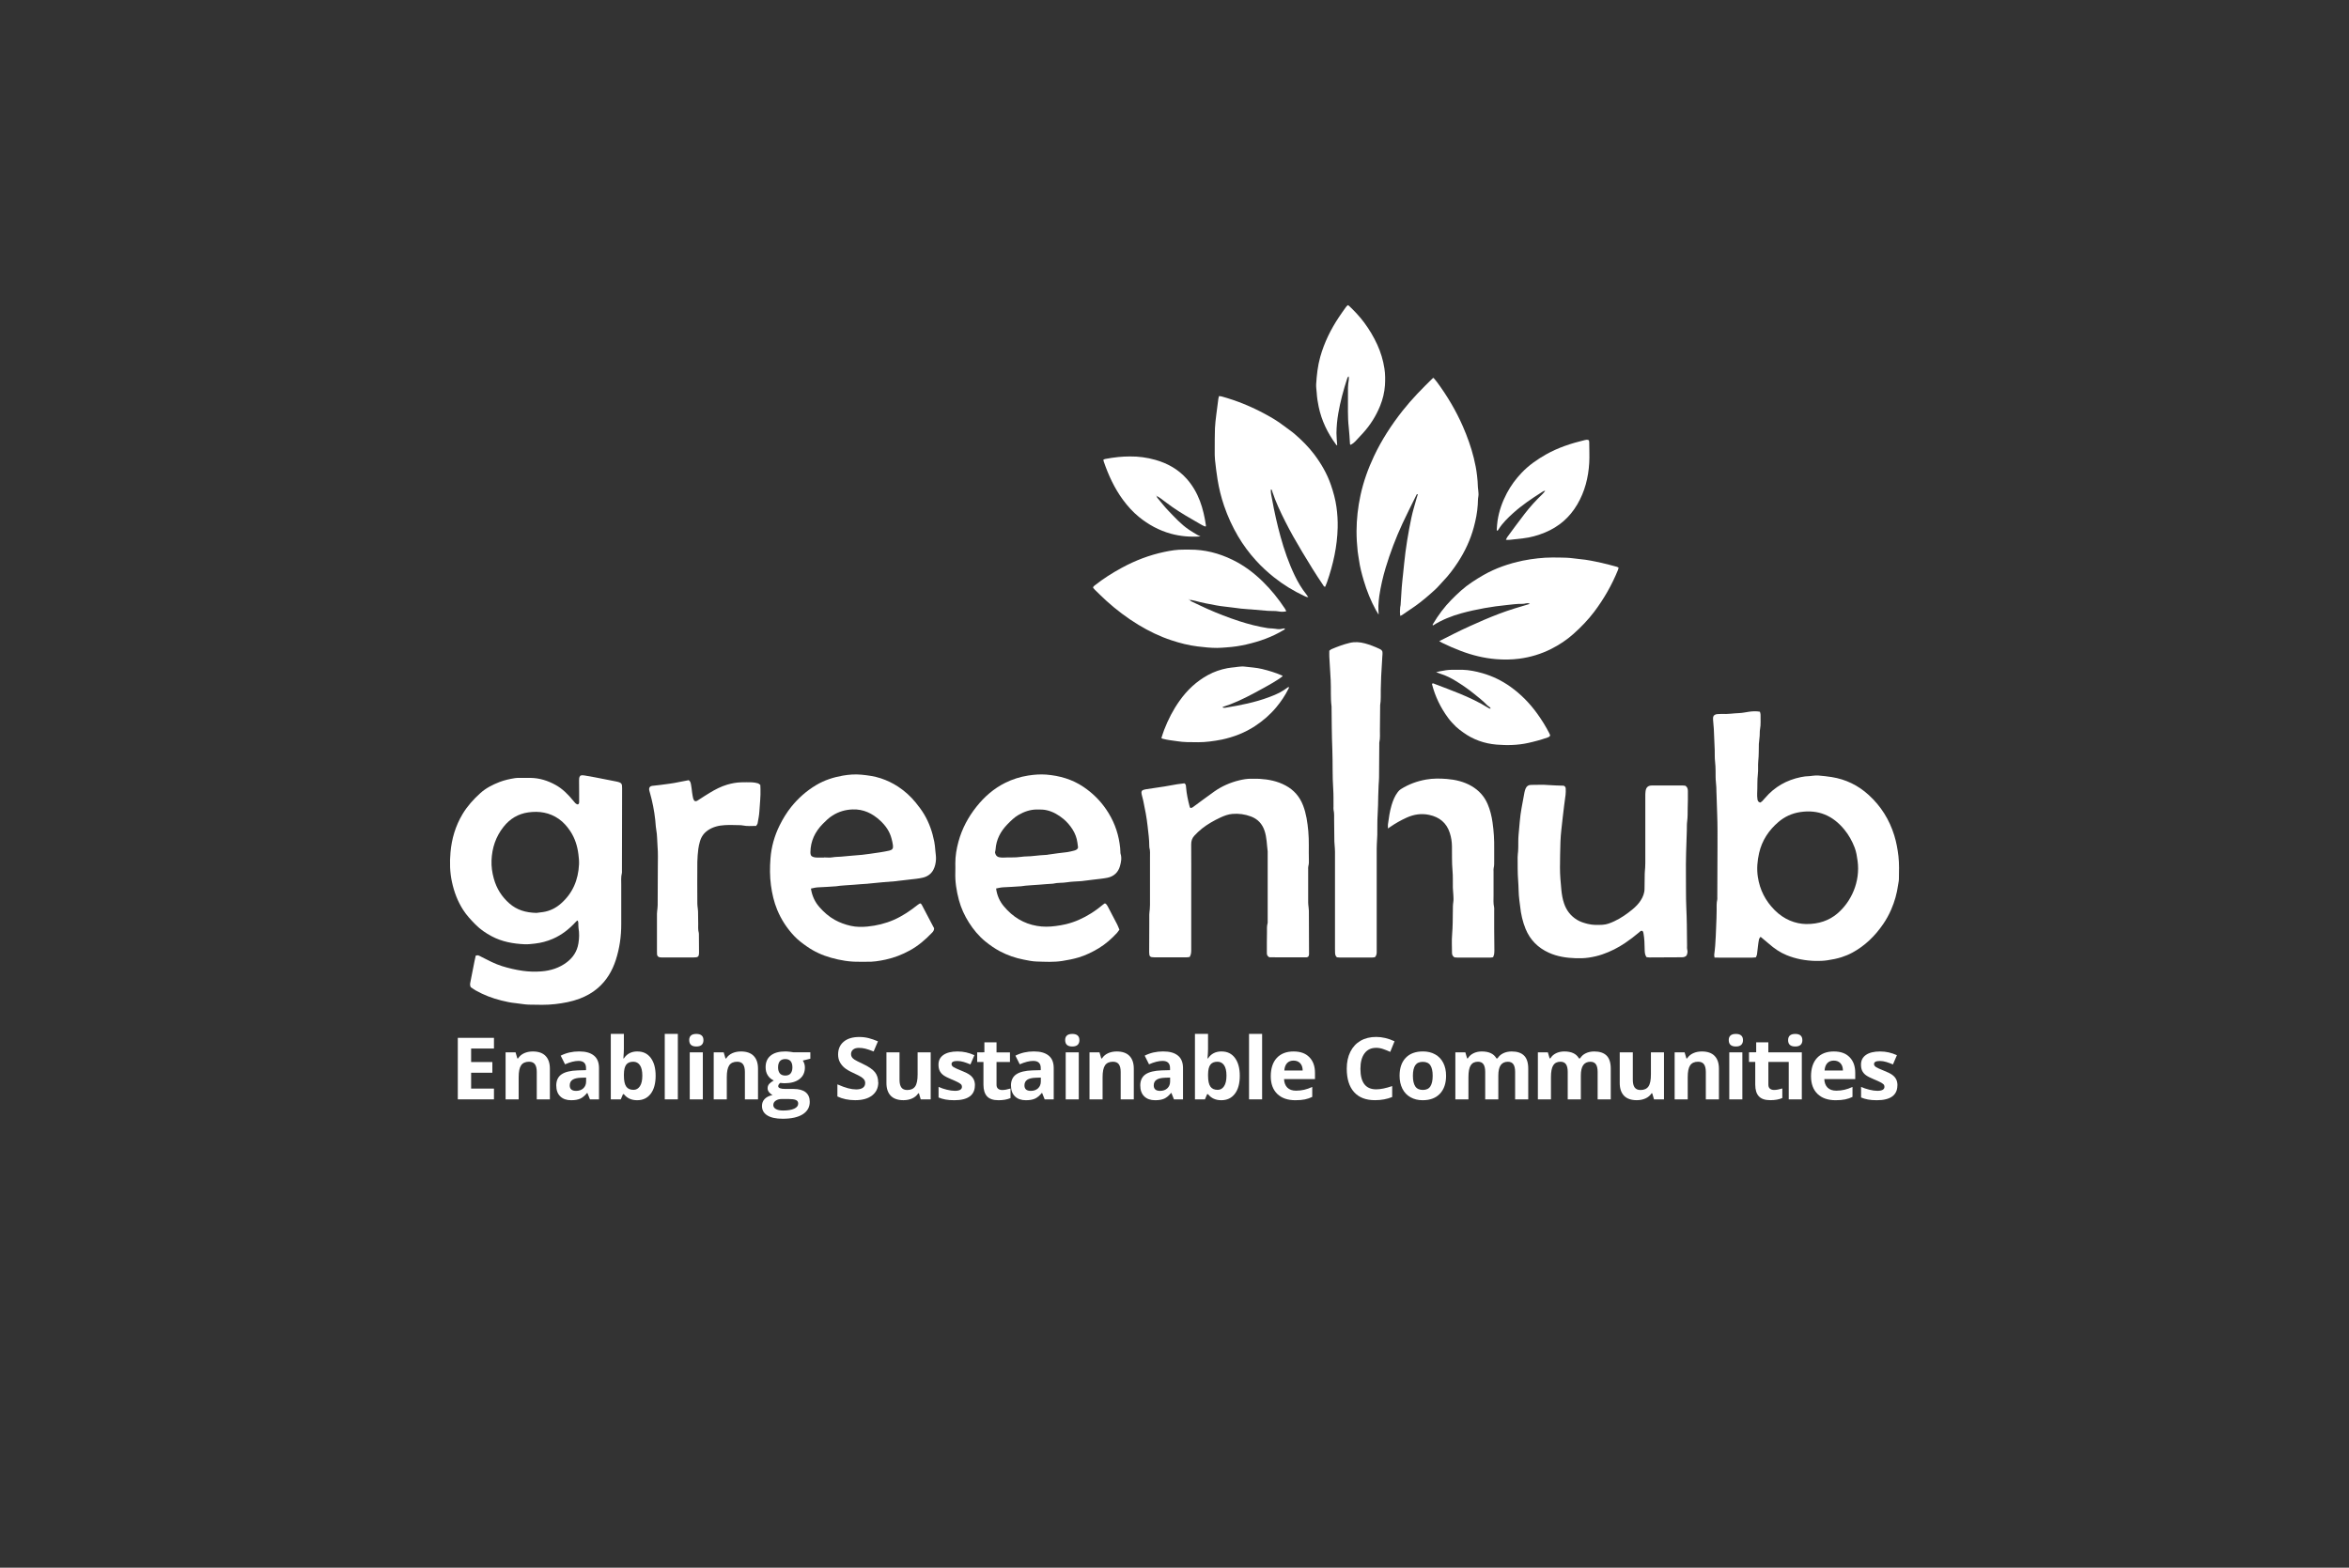 <?xml version="1.0" encoding="UTF-8"?> <svg xmlns="http://www.w3.org/2000/svg" id="Layer_1" width="599.76" height="400.32" viewBox="0 0 599.76 400.32"><rect x="0" y="0" width="599.76" height="400.32" fill="#333333" stroke="none"/><defs><style>.cls-1{fill:#fff;}</style></defs><path class="cls-1" d="m147.48,205.45c.34-.12.39-.37.39-.64,0-.74,0-1.47,0-2.21,0-1.1-.02-2.21-.02-3.31,0-.4,0-.81.29-1.18.36-.22.77-.14,1.16-.08.87.13,1.73.3,2.6.46,1.8.35,3.6.7,5.39,1.06,1.52.3,1.55.59,1.55,1.79-.02,7.02-.03,14.05-.04,21.07,0,.18.03.38-.02.55-.26.98-.16,1.97-.16,2.96-.01,3.35-.01,6.69,0,10.04.01,3.15-.43,6.23-1.4,9.21-.9,2.76-2.35,5.22-4.59,7.15-1.38,1.19-2.96,2.06-4.65,2.7-2,.76-4.09,1.13-6.21,1.38-2.24.27-4.48.18-6.72.14-1.13-.02-2.25-.27-3.38-.38-1.25-.11-2.46-.38-3.67-.68-2.3-.57-4.49-1.41-6.55-2.57-.48-.27-.91-.61-1.26-.84-.26-.53-.16-.92-.08-1.32.35-1.76.69-3.53,1.04-5.29.09-.46.2-.92.32-1.44.25-.03.47-.11.65-.06.31.1.6.28.89.43,1.67.85,3.33,1.73,5.13,2.3,1.75.55,3.53.96,5.35,1.22,1.58.22,3.16.26,4.73.14,2.38-.18,4.62-.89,6.54-2.36,1.57-1.2,2.59-2.77,2.92-4.77.22-1.32.26-2.62.03-3.94-.07-.43-.02-.88-.05-1.32-.01-.18-.07-.35-.12-.52,0-.02-.06-.03-.16-.08-.11.1-.24.21-.35.33-1.68,1.84-3.6,3.36-5.9,4.35-1.46.63-2.97,1.03-4.56,1.21-.88.1-1.75.21-2.63.17-2.92-.13-5.77-.64-8.38-2.03-1.53-.81-2.95-1.78-4.18-3.03-1.14-1.15-2.24-2.33-3.12-3.7-1.41-2.19-2.31-4.58-2.86-7.12-.55-2.5-.6-5.05-.38-7.57.3-3.47,1.27-6.76,3.08-9.79,1.23-2.04,2.79-3.78,4.55-5.36,1.41-1.27,3.08-2.12,4.84-2.81,1.31-.51,2.67-.8,4.05-1.02.36-.06.73-.05,1.1-.05.96,0,1.91-.02,2.87,0,2.25.04,4.32.69,6.29,1.77,1.85,1.01,3.27,2.48,4.58,4.08.32.39.62.83,1.13.94Zm-10.52,27.67c.37-.05,1.06-.12,1.75-.23,1.72-.27,3.22-1.02,4.51-2.16,3.02-2.65,4.43-6.05,4.62-10.01.04-.84-.05-1.68-.15-2.52-.26-2.15-.89-4.16-2.09-5.97-.8-1.2-1.74-2.28-2.93-3.11-2.36-1.65-5.02-2.06-7.79-1.67-2.58.36-4.71,1.65-6.32,3.7-1.98,2.5-2.94,5.39-3.06,8.56-.06,1.59.16,3.14.59,4.67.7,2.51,2.01,4.61,3.98,6.33,1.89,1.65,4.11,2.34,6.91,2.41Z"></path><path class="cls-1" d="m449.53,239.2c-.18.27-.36.43-.4.62-.12.57-.2,1.15-.27,1.74-.09.73-.15,1.46-.26,2.19-.04.24-.18.46-.29.72-1.21.14-2.38.05-3.55.07-1.14.02-2.28,0-3.42,0-1.17,0-2.34.02-3.57-.02-.04-.29-.12-.5-.09-.7.22-1.6.33-3.21.4-4.82.07-1.5.13-3.01.18-4.51.02-.66.03-1.32.04-1.98.02-.92-.07-1.84.15-2.75.05-.21.02-.44.02-.66.02-4.27.05-8.53.05-12.8,0-2.79.03-5.59-.08-8.38-.06-1.61-.13-3.23-.16-4.85,0-.26-.03-.51-.03-.77-.01-.84-.03-1.68-.13-2.53-.12-.98-.07-1.98-.09-2.97-.01-.77-.04-1.53-.13-2.31-.12-.98-.06-1.98-.09-2.97-.07-1.8-.14-3.6-.23-5.39-.04-.77-.13-1.53-.19-2.3-.03-.37-.04-.74.18-1.08.26-.26.59-.4.98-.4.37,0,.74-.06,1.1-.04,1.47.09,2.93-.17,4.4-.22.84-.03,1.67-.22,2.5-.34.91-.13,1.82-.18,2.8-.01.06.25.16.5.16.73-.03,1.25.11,2.5-.13,3.74-.1.54-.05,1.1-.09,1.65-.04.58-.11,1.17-.17,1.75-.01.11-.04.22-.04.33-.03,1.47,0,2.93-.15,4.4-.11,1.09.03,2.21-.1,3.3-.2,1.65-.08,3.3-.18,4.95-.03.51.01,1.03.08,1.54.05.37.22.71.71.81.15-.1.34-.21.49-.35.26-.26.5-.54.74-.82,2.43-2.85,5.5-4.58,9.15-5.33.72-.15,1.45-.24,2.18-.25.25,0,.51-.07.76-.09.48-.03.96-.11,1.43-.07,1.17.1,2.34.21,3.49.4,3.62.58,6.78,2.13,9.48,4.6,3.11,2.85,5.26,6.3,6.5,10.32.53,1.72.85,3.48,1.06,5.28.22,1.95.15,3.89.12,5.83,0,.51-.14,1.02-.21,1.53-.3,2.16-.88,4.24-1.75,6.24-.57,1.32-1.26,2.58-2.07,3.76-2.07,3.01-4.62,5.52-7.86,7.27-.87.47-1.8.86-2.74,1.16-1.19.38-2.41.62-3.65.8-1.03.15-2.05.18-3.08.16-2.51-.07-4.95-.51-7.3-1.47-1.69-.69-3.16-1.7-4.52-2.9-.66-.58-1.35-1.13-2.14-1.79Zm11.61-3.24c3.27.03,5.89-.93,7.92-2.63,3.67-3.08,5.95-8.23,5.23-13.49-.16-1.16-.33-2.32-.76-3.43-.64-1.66-1.49-3.19-2.62-4.57-2.94-3.58-6.63-5.18-11.29-4.47-2.11.32-3.96,1.18-5.54,2.53-2.46,2.1-4.19,4.7-4.93,7.9-.46,2.02-.64,4.04-.33,6.11.5,3.32,1.94,6.13,4.3,8.5,2.35,2.36,5.21,3.49,8.01,3.55Z"></path><path class="cls-1" d="m366.01,96.49c.32.38.64.73.92,1.11,2.6,3.53,4.83,7.28,6.59,11.31,1.13,2.6,2.09,5.26,2.77,8.01.37,1.5.67,3.01.84,4.54.1.95.2,1.89.21,2.85,0,.25.07.51.08.76.03.55.15,1.12.05,1.64-.14.73-.11,1.46-.16,2.19-.12,1.95-.5,3.86-1.01,5.74-.86,3.18-2.23,6.13-4.03,8.89-1.13,1.73-2.36,3.37-3.79,4.86-.69.71-1.31,1.5-2.04,2.16-1.65,1.51-3.35,2.98-5.18,4.27-1.08.76-2.18,1.5-3.28,2.24-.11.08-.25.12-.45.22-.12-.8-.1-1.52-.02-2.24.02-.18.09-.36.1-.54.1-1.5.18-3,.29-4.5.09-1.17.23-2.33.35-3.5.09-.84.18-1.68.26-2.52.39-3.98,1.05-7.93,1.87-11.84.34-1.61.84-3.19,1.28-4.79.1-.38.23-.76.36-1.16-.35-.03-.38.22-.46.39-1.17,2.37-2.37,4.73-3.48,7.13-1.7,3.67-3.13,7.44-4.3,11.32-.7,2.33-1.23,4.68-1.6,7.08-.13.87-.2,1.75-.24,2.63-.03.69.04,1.38.07,2.11-.21-.06-.23-.29-.33-.44-.12-.18-.24-.37-.35-.56-1.33-2.42-2.36-4.98-3.14-7.63-.51-1.73-.97-3.47-1.21-5.25-.1-.73-.25-1.45-.33-2.17-.19-1.72-.29-3.44-.29-5.16.01-3.09.36-6.15,1.01-9.17.75-3.46,1.93-6.77,3.44-9.97,1.97-4.18,4.47-8.01,7.32-11.63,2.33-2.95,4.95-5.62,7.64-8.24.03-.02.06-.04.23-.14Z"></path><path class="cls-1" d="m207.05,226.91c.29,1.87,1.02,3.42,2.18,4.74,1.12,1.27,2.38,2.39,3.88,3.23,1.3.72,2.67,1.22,4.11,1.54,1.42.32,2.86.32,4.28.18,2.3-.23,4.54-.76,6.69-1.7,2.25-.98,4.24-2.34,6.14-3.85.19-.15.42-.26.57-.36.12.03.16.04.19.05.03.02.06.04.09.07.07.09.14.17.19.27,1.06,2.02,2.12,4.03,3.13,5.96,0,.56-.26.87-.55,1.16-1.68,1.76-3.51,3.33-5.67,4.51-1.95,1.07-4,1.86-6.16,2.33-1.61.35-3.25.61-4.91.55-.59-.02-1.18-.01-1.77,0-2.48.05-4.89-.36-7.27-1.03-2.22-.62-4.28-1.56-6.16-2.88-1.11-.78-2.21-1.59-3.15-2.58-1.9-1.99-3.38-4.25-4.43-6.79-.83-2.02-1.3-4.11-1.59-6.27-.31-2.28-.29-4.56-.12-6.82.22-2.94,1.01-5.77,2.33-8.44.84-1.69,1.81-3.29,2.98-4.75,1.79-2.22,3.89-4.08,6.35-5.55,2.12-1.26,4.41-2,6.81-2.42,1.55-.27,3.14-.39,4.72-.24,1.67.16,3.34.39,4.96.92,1.58.52,3.07,1.24,4.46,2.15,1.69,1.12,3.19,2.47,4.47,4.05.79.97,1.54,1.96,2.18,3.04,1.29,2.18,2.09,4.52,2.57,6.99.14.72.2,1.45.26,2.18.06.77.21,1.52.17,2.3-.05.93-.23,1.81-.66,2.64-.57,1.09-1.52,1.73-2.64,2.01-1.13.28-2.31.36-3.48.5-1.05.13-2.11.25-3.16.37-.07,0-.14.03-.22.04-1.13.09-2.27.17-3.4.27-1.24.11-2.48.24-3.71.36-.07,0-.15.03-.22.03-1.13.08-2.27.14-3.4.25-1.57.15-3.15.15-4.71.41-.04,0-.07,0-.11,0-1.43.09-2.85.2-4.28.25-.63.02-1.22.16-1.94.32Zm3.34-7.92s0-.03,0-.04c.74,0,1.49.1,2.2-.03.73-.13,1.46-.11,2.19-.17.73-.06,1.46-.14,2.18-.2,1.06-.09,2.12-.17,3.17-.27.65-.06,1.31-.16,1.96-.25.87-.12,1.74-.24,2.6-.38.79-.13,1.59-.26,2.37-.44.79-.19,1.04-.55.93-1.36-.07-.58-.21-1.15-.36-1.72-.48-1.84-1.52-3.32-2.9-4.59-1.99-1.84-4.26-2.95-7.05-2.85-1.85.07-3.53.56-5.09,1.54-.95.59-1.73,1.36-2.5,2.14-1.99,2.02-3.14,4.4-3.17,7.27,0,.71.17,1.03.83,1.23.28.08.58.1.87.11.59.02,1.18,0,1.76,0Z"></path><path class="cls-1" d="m254.33,226.9c.24,1.8.93,3.29,2.01,4.57,2.22,2.64,4.99,4.39,8.45,4.97,1.57.27,3.13.24,4.71.03.91-.12,1.81-.26,2.7-.48,2.27-.55,4.37-1.5,6.34-2.74,1.12-.7,2.19-1.49,3.2-2.34.11-.09.24-.15.38-.24.14.09.28.15.37.26.14.17.25.36.36.55.8,1.53,1.61,3.06,2.4,4.59.21.42.37.87.56,1.33-.23.3-.4.59-.62.83-1.38,1.5-2.9,2.84-4.63,3.89-1.6.97-3.29,1.8-5.1,2.35-1.37.42-2.77.68-4.19.91-2.2.35-4.4.22-6.61.15-1.09-.03-2.18-.27-3.26-.48-2.14-.41-4.18-1.12-6.11-2.14-1.3-.7-2.5-1.53-3.65-2.46-1.71-1.38-3.08-3.04-4.25-4.88-1.13-1.78-2-3.68-2.55-5.72-.63-2.35-1.01-4.74-.92-7.18.03-.73,0-1.47,0-2.21-.01-1.89.31-3.73.8-5.54.9-3.31,2.49-6.28,4.62-8.95,2.01-2.53,4.41-4.62,7.32-6.07,1.85-.92,3.82-1.54,5.86-1.86,1.52-.24,3.07-.36,4.61-.24,3.42.28,6.62,1.19,9.51,3.14,2.29,1.54,4.22,3.44,5.77,5.7,1.81,2.64,2.98,5.55,3.45,8.74.11.73.2,1.45.21,2.19,0,.15,0,.3.04.44.35,1.07.13,2.15-.15,3.15-.44,1.6-1.57,2.65-3.22,2.98-1.15.23-2.32.33-3.48.47-1.02.13-2.03.25-3.05.38-.07,0-.15.02-.22.02-1.17.09-2.36.09-3.51.28-1.2.21-2.43.06-3.61.36-.04,0-.07,0-.11.01-1.13.08-2.27.14-3.4.25-1.57.15-3.15.15-4.71.41-.04,0-.07,0-.11,0-1.43.09-2.86.2-4.29.25-.63.02-1.22.16-1.93.31Zm-.26-9.19c.16.92.74,1.22,1.51,1.26.18.01.37.03.55.02,1.5-.1,3,.05,4.51-.18,1.11-.17,2.26-.09,3.39-.25,1.09-.15,2.19-.19,3.28-.27.11,0,.22-.04.32-.06.83-.12,1.66-.24,2.5-.35.8-.1,1.6-.17,2.4-.29.58-.09,1.15-.24,1.71-.38.36-.09.7-.23.93-.56.03-.09.09-.2.08-.3-.04-.4-.11-.8-.16-1.19-.16-1.22-.59-2.33-1.25-3.38-.64-1-1.4-1.89-2.31-2.65-1.26-1.04-2.63-1.85-4.25-2.23-.84-.2-1.68-.19-2.52-.19-1.7,0-3.24.54-4.7,1.38-1.1.63-1.98,1.52-2.85,2.41-1.75,1.8-2.85,3.89-3.02,6.43-.02.25-.09.5-.15.78Z"></path><path class="cls-1" d="m302.42,200.04c.4.22.38.61.41.97.13,1.69.49,3.34.92,4.97.03.1.1.19.18.36.19-.05.42-.06.57-.17.87-.62,1.71-1.27,2.57-1.9.98-.72,1.95-1.44,2.95-2.14,1.94-1.37,4.09-2.31,6.4-2.87,1-.24,2.01-.42,3.05-.4.7.01,1.4-.02,2.1.02,2.33.14,4.58.58,6.66,1.7,2.14,1.14,3.62,2.86,4.48,5.1.81,2.11,1.12,4.31,1.33,6.56.23,2.43.08,4.85.15,7.27.02.55.02,1.1-.13,1.64-.08.28-.05.58-.05.88,0,2.83,0,5.66,0,8.5,0,.4.07.8.11,1.2.03.29.07.58.07.88.02,3.49.03,6.99.04,10.48,0,.4.06.81-.18,1.18-.31.28-.69.19-1.05.19-2.36,0-4.71,0-7.07,0-.66,0-1.32-.02-1.85-.02-.54-.29-.62-.68-.62-1.1,0-.92,0-1.84,0-2.76,0-.81.02-1.62.03-2.43.02-.81-.07-1.62.16-2.41.05-.17.02-.37.02-.55,0-5.92,0-11.84,0-17.77-.23-1.78-.22-3.58-.81-5.31-.6-1.76-1.73-2.96-3.45-3.61-1.54-.58-3.14-.8-4.76-.66-1.06.09-2.08.47-3.05.92-1.67.78-3.27,1.69-4.72,2.83-.69.54-1.32,1.17-1.93,1.81-.57.61-.82,1.35-.81,2.22.03,3.49.01,6.99.01,10.48,0,5.48,0,10.96,0,16.44,0,.63-.03,1.24-.4,1.83-.25.03-.5.09-.75.09-2.76,0-5.52.01-8.28,0-1.09,0-1.3-.2-1.31-1.29,0-2.39.02-4.78.03-7.17,0-.81-.02-1.62,0-2.43.01-.47.09-.95.13-1.42.03-.37.05-.73.05-1.1,0-2.5,0-5,0-7.5,0-1.54,0-3.09,0-4.63,0-.84.08-1.69-.16-2.52-.03-.1-.02-.22-.02-.33.01-1.69-.24-3.36-.42-5.04-.24-2.23-.66-4.42-1.13-6.61-.11-.5-.25-1-.38-1.5-.08-.32-.14-.65.05-.99.27-.23.64-.32.99-.38,1.59-.25,3.19-.47,4.78-.72,1.09-.17,2.16-.39,3.25-.57.61-.1,1.23-.16,1.84-.24Z"></path><path class="cls-1" d="m419.28,237.68c-.37-.05-.58.24-.83.45-1.12.95-2.29,1.84-3.51,2.66-1.81,1.23-3.74,2.2-5.8,2.91-1.14.4-2.32.66-3.53.84-1.1.16-2.2.19-3.3.15-2.36-.08-4.68-.42-6.86-1.41-2.76-1.25-4.78-3.27-5.93-6.08-.75-1.84-1.19-3.78-1.39-5.76-.05-.51-.13-1.02-.2-1.53-.23-1.68-.17-3.38-.31-5.06-.16-1.99-.11-3.97-.13-5.95,0-.51.08-1.02.12-1.53.02-.33.03-.66.04-.99.02-1.03-.02-2.06.07-3.09.23-2.33.35-4.68.78-6.99.25-1.33.49-2.67.74-4,.06-.32.16-.64.29-.94.26-.58.68-.93,1.36-.93,1.51.01,3.03-.1,4.52.04,1.25.11,2.49.1,3.74.16.07,0,.14.04.21.05.28.17.41.42.41.73,0,.51.03,1.03-.04,1.54-.24,1.97-.55,3.93-.74,5.9-.2,2.04-.51,4.07-.57,6.13-.06,2.2-.12,4.41-.12,6.61,0,1.87.17,3.74.35,5.6.12,1.21.31,2.4.71,3.55.61,1.77,1.69,3.16,3.29,4.14.86.53,1.8.81,2.77,1.05,1.23.31,2.48.28,3.73.22,1.08-.05,2.07-.46,3.04-.91,1.71-.8,3.25-1.88,4.69-3.08.76-.63,1.46-1.34,2.01-2.19.59-.91.99-1.88,1-2.99.01-1.29.02-2.57.05-3.86.01-.51.08-1.02.11-1.53.02-.4.04-.81.04-1.21,0-5.66,0-11.33,0-16.99,0-.44,0-.88.06-1.32.13-1.08.71-1.5,1.68-1.49,1.95.02,3.9,0,5.85,0,.63,0,1.25,0,1.88,0,.29,0,.58.05.78.07.52.37.61.85.62,1.33.02.74.01,1.47,0,2.21,0,.73-.04,1.47-.05,2.2-.01,1.14.01,2.28-.14,3.41-.1.72-.05,1.47-.08,2.2-.14,3.85-.28,7.71-.23,11.57.04,2.68-.03,5.37.09,8.05.06,1.47.12,2.93.14,4.4.02,1.8.04,3.6.06,5.4,0,.37-.04.75.05,1.1.14.54.03,1.01-.18,1.48-.34.36-.75.45-1.22.45-2.76,0-5.52.03-8.28.04-.25,0-.5-.06-.73-.08-.39-.55-.43-1.14-.46-1.72-.04-.77-.02-1.54-.07-2.31-.04-.66-.11-1.32-.22-1.96-.05-.27-.07-.6-.4-.76Z"></path><path class="cls-1" d="m334.03,152.46c-.39.06-.72-.14-1.05-.29-2.74-1.28-5.3-2.85-7.68-4.74-1.65-1.31-3.19-2.73-4.6-4.28-1.73-1.9-3.27-3.97-4.58-6.19-1.46-2.48-2.65-5.08-3.58-7.8-.75-2.19-1.3-4.44-1.67-6.73-.27-1.67-.47-3.34-.65-5.02-.09-.8-.07-1.62-.07-2.42,0-1.88,0-3.75.06-5.63.04-1.13.2-2.26.33-3.39.16-1.38.35-2.77.54-4.15.03-.21.1-.42.16-.68.21.03.39.03.56.07,3.96,1.06,7.72,2.62,11.32,4.57,1.58.86,3.14,1.77,4.57,2.88.96.74,1.98,1.4,2.9,2.19,1.81,1.57,3.51,3.25,4.95,5.16,1.8,2.39,3.29,4.95,4.27,7.8.64,1.85,1.15,3.72,1.42,5.65.25,1.75.35,3.51.31,5.27-.11,4.78-1.14,9.39-2.7,13.89-.05.14-.1.28-.16.41-.11.27-.22.54-.33.81-.34,0-.41-.28-.55-.48-1.89-2.77-3.63-5.62-5.35-8.49-1.51-2.52-2.97-5.07-4.29-7.7-1.24-2.46-2.42-4.95-3.29-7.58-.07-.21-.03-.53-.38-.63-.09.86.15,1.68.3,2.5.58,3.22,1.29,6.41,2.16,9.56.94,3.4,2.09,6.74,3.62,9.93.81,1.69,1.76,3.31,2.94,4.78.18.23.34.48.5.72l.02-.02Z"></path><path class="cls-1" d="m339.38,166.2c.2-.15.35-.33.54-.41,1.52-.65,3.06-1.23,4.68-1.62,1.33-.32,2.63-.22,3.92.13,1.24.34,2.44.81,3.61,1.35.3.14.61.26.81.67.11.46.02,1-.01,1.55-.06.92-.11,1.83-.16,2.75-.04.7-.1,1.39-.12,2.09-.04,1.1-.08,2.2-.1,3.31-.03,1.36.07,2.72-.16,4.07-.02.11,0,.22,0,.33-.02,1.99-.03,3.97-.06,5.96-.01,1.06.09,2.13-.15,3.19-.03.14-.01.29-.01.44-.02,2.83-.03,5.66-.06,8.49,0,.66-.08,1.32-.11,1.98-.04.92-.08,1.84-.1,2.75-.03,1.58-.04,3.16-.15,4.74-.12,1.76-.05,3.53-.09,5.29-.02.77-.09,1.54-.12,2.31-.02.4-.03.81-.03,1.21,0,8.5,0,16.99,0,25.49,0,.33,0,.66,0,.99-.02.41-.11.8-.46,1.17-.19.02-.44.08-.69.08-2.76,0-5.52,0-8.28,0-.25,0-.51-.04-.73-.06-.38-.31-.44-.72-.47-1.12-.03-.37-.02-.73-.02-1.1,0-8.24,0-16.48,0-24.72,0-.59-.06-1.17-.1-1.76-.02-.29-.05-.59-.06-.88-.02-1.8-.04-3.6-.06-5.4-.01-.88.06-1.76-.14-2.64-.06-.28-.02-.59-.02-.88-.02-1.47.03-2.95-.07-4.41-.24-3.38-.1-6.76-.23-10.14-.15-3.67-.16-7.35-.2-11.02-.29-2.23-.1-4.48-.22-6.71-.11-1.98-.24-3.96-.35-5.94-.03-.51,0-1.02,0-1.54Z"></path><path class="cls-1" d="m303.78,153.12c.06.35.38.43.63.55,1.26.6,2.52,1.21,3.79,1.78,2.69,1.2,5.43,2.26,8.22,3.17,2.38.77,4.79,1.39,7.27,1.78.36.06.73.05,1.1.08.29.02.59.04.87.09.62.12,1.24.14,1.85-.04.17-.05.36-.04.54-.05.04.29-.17.32-.31.4-2.95,1.8-6.17,2.92-9.52,3.69-1.65.38-3.31.63-5.01.74-.8.05-1.61.14-2.41.14-1.69.01-3.37-.18-5.04-.38-2.27-.28-4.47-.84-6.64-1.56-2.98-.98-5.79-2.34-8.47-3.97-2.9-1.76-5.59-3.8-8.11-6.07-1.01-.91-1.97-1.88-2.95-2.82-.18-.18-.34-.38-.49-.54,0-.35.24-.48.44-.64,2.14-1.69,4.43-3.15,6.83-4.45,3.44-1.88,7.06-3.27,10.9-4.08,1.65-.35,3.32-.62,5.02-.59.48,0,.96,0,1.44,0,3.86-.03,7.48.91,10.94,2.59,2.91,1.41,5.45,3.32,7.75,5.57,2.14,2.09,4,4.41,5.65,6.9.12.18.21.38.31.57.01.03-.01.07-.03.14-.57.11-1.17.14-1.74.03-1.02-.21-2.05-.09-3.08-.18-1.39-.13-2.77-.24-4.16-.36-.18-.02-.37-.03-.55-.03-1.32-.07-2.63-.23-3.94-.42-1.42-.2-2.85-.3-4.26-.56-1.84-.34-3.68-.67-5.49-1.18-.45-.13-.93-.18-1.4-.27-.04-.05-.08-.1-.13-.14-.02-.02-.06,0-.09-.01.01.04.02.11.05.12.06.02.12.01.19.01Z"></path><path class="cls-1" d="m367.5,163.71c2.64-1.33,5.08-2.6,7.59-3.73,2.54-1.16,5.1-2.27,7.71-3.26,2.56-.97,5.19-1.75,7.82-2.52-.37-.23-.72-.18-1.08-.11-.25.05-.51.11-.76.11-1.36-.04-2.71.16-4.06.3-1.89.19-3.78.44-5.66.78-1.99.36-3.96.78-5.91,1.32-2.57.7-5,1.69-7.25,3.1-.22-.13-.08-.26-.02-.36,1.34-2.25,2.88-4.34,4.73-6.21,1.61-1.63,3.27-3.18,5.18-4.44.98-.65,1.97-1.28,3-1.86,3.13-1.78,6.49-2.92,9.99-3.66,1.29-.27,2.6-.45,3.91-.6,2.42-.28,4.84-.22,7.27-.15,1.17.04,2.33.25,3.49.36,1.83.16,3.63.55,5.42.94,1.32.29,2.63.67,3.94,1.01.14.04.27.11.45.2-.05.22-.07.43-.15.62-1.56,3.83-3.59,7.39-6.09,10.7-1.56,2.06-3.35,3.91-5.27,5.62-1.7,1.52-3.61,2.79-5.65,3.82-2.57,1.3-5.29,2.13-8.17,2.51-1.98.26-3.97.28-5.94.12-3.08-.25-6.08-.99-8.98-2.09-1.62-.61-3.2-1.3-4.75-2.06-.19-.1-.38-.21-.76-.43Z"></path><path class="cls-1" d="m175.83,199.21c.47.31.52.74.6,1.12.14.64.18,1.31.27,1.96.08.54.16,1.09.29,1.62.06.24.23.44.32.6.39.18.64.02.89-.15.99-.63,1.97-1.29,2.98-1.89,1.42-.86,2.88-1.63,4.48-2.1,1.17-.34,2.35-.57,3.57-.6.92-.02,1.84-.03,2.76,0,.51.02,1.02.12,1.51.25.23.06.41.27.63.42.02.37.03.7.04,1.03.07,1.91-.17,3.81-.28,5.72-.06,1.02-.27,2.03-.45,3.04-.04.23-.24.43-.38.67-1.18.02-2.31.11-3.44-.12-.25-.05-.51-.07-.77-.07-1.25-.02-2.5-.08-3.75-.01-1.55.08-3.05.43-4.37,1.33-1.05.72-1.71,1.7-2.04,2.92-.16.6-.32,1.21-.39,1.83-.12,1.09-.24,2.19-.25,3.29-.03,3.57-.02,7.13,0,10.7,0,.4.07.8.11,1.2.02.26.06.51.07.77.02,1.03.02,2.06.04,3.09.01.81-.08,1.62.16,2.41.03.1.02.22.02.33.01,1.51.04,3.01.03,4.52,0,1.23-.19,1.4-1.42,1.4-2.61,0-5.23,0-7.84,0-.26,0-.52,0-.77-.04-.39-.06-.66-.34-.69-.74-.02-.26-.02-.51-.02-.77,0-3.2,0-6.4,0-9.6,0-.44.08-.87.12-1.31.03-.29.05-.59.06-.88.02-3.27.03-6.55.04-9.82,0-1.73.08-3.47-.07-5.18-.12-1.42-.07-2.86-.33-4.27-.15-.83-.17-1.68-.26-2.51-.26-2.38-.72-4.71-1.38-7.01-.07-.25-.15-.49-.18-.75-.05-.5.24-.86.73-.93.73-.1,1.46-.15,2.18-.25,1.56-.21,3.13-.38,4.67-.72.82-.18,1.65-.32,2.49-.48Z"></path><path class="cls-1" d="m354.38,211.55c0-.43-.04-.75,0-1.06.22-1.64.45-3.28.92-4.86.36-1.2.82-2.37,1.59-3.37.22-.29.48-.56.79-.75,1.98-1.25,4.13-2.04,6.45-2.45,1.76-.31,3.53-.29,5.28-.15,2.21.18,4.35.68,6.3,1.81,1.87,1.09,3.26,2.6,4.12,4.6.64,1.5,1.02,3.06,1.25,4.67.33,2.26.46,4.53.42,6.81-.02.96,0,1.91,0,2.87,0,.66.03,1.32-.13,1.98-.07.28-.03.59-.03.88,0,2.02-.01,4.05,0,6.07,0,1.03-.09,2.06.14,3.08.06.25.02.51.02.77,0,1.54,0,3.09,0,4.63.01,1.84.04,3.68.05,5.51,0,.37-.01.74-.07,1.1-.04.24-.16.47-.26.74-.28.04-.52.1-.77.1-2.72,0-5.45,0-8.17,0-.33,0-.66-.04-.91-.06-.49-.3-.64-.7-.64-1.17,0-1.54-.1-3.1.03-4.63.17-2.06.17-4.11.19-6.17,0-.73,0-1.46.12-2.2.09-.61.03-1.25,0-1.87-.02-.59-.11-1.17-.12-1.75-.03-1.47.05-2.95-.09-4.41-.18-2.06-.11-4.11-.14-6.17-.01-1.19-.2-2.35-.57-3.47-.83-2.53-2.62-3.98-5.21-4.54-2.03-.44-3.94-.14-5.8.7-1.48.67-2.88,1.47-4.22,2.39-.15.1-.29.21-.54.38Z"></path><path class="cls-1" d="m344.38,96.13c-.31.12-.35.36-.42.56-.94,2.9-1.74,5.84-2.26,8.85-.29,1.67-.45,3.35-.47,5.04,0,1.02.12,2.04.19,3.09-.21.1-.27-.13-.36-.25-2.12-2.88-3.63-6.04-4.37-9.55-.25-1.18-.43-2.38-.5-3.59-.04-.73-.19-1.46-.14-2.19.15-2.34.4-4.67,1.04-6.95,1.03-3.68,2.7-7.06,4.81-10.22.57-.86,1.17-1.69,1.77-2.53.12-.17.3-.31.45-.46.14.07.25.1.32.17,1.39,1.32,2.7,2.7,3.85,4.24,1.32,1.78,2.45,3.67,3.37,5.68.88,1.95,1.5,3.97,1.82,6.1.22,1.43.22,2.87.13,4.29-.12,1.8-.55,3.55-1.23,5.23-1.04,2.58-2.51,4.9-4.38,6.96-.64.7-1.29,1.4-1.95,2.1-.35.37-.75.67-1.2.9-.08-.11-.16-.16-.16-.21-.11-1.43-.15-2.86-.32-4.28-.31-2.68-.17-5.36-.2-8.04-.02-1.36-.04-2.72.21-4.06.05-.27,0-.55,0-.86Z"></path><path class="cls-1" d="m296.53,188.48c.25-.74.45-1.45.72-2.13,1.01-2.61,2.28-5.09,3.91-7.38,1.94-2.74,4.32-4.99,7.28-6.6,1.56-.85,3.22-1.42,4.97-1.75.65-.12,1.31-.17,1.96-.25.25-.03.51-.08.76-.1.51-.03,1.03-.13,1.53-.06,1.52.2,3.07.25,4.57.62,1.75.43,3.47.94,5.12,1.67.06.03.1.11.14.16-.89.79-3.17,2.15-7.46,4.43-2.53,1.35-5.11,2.58-7.86,3.45.04.24.21.17.32.19.11.02.22.02.33,0,3.81-.62,7.59-1.35,11.21-2.71,2.13-.8,3.12-1.27,4.96-2.61.21.15.07.31,0,.45-.85,1.72-1.91,3.3-3.14,4.77-1.57,1.88-3.39,3.45-5.43,4.79-2.58,1.69-5.41,2.78-8.42,3.43-1.04.22-2.09.36-3.15.5-1.94.25-3.89.19-5.83.15-.8-.02-1.61-.1-2.41-.22-1.27-.18-2.55-.31-3.79-.65-.07-.02-.13-.06-.31-.16Z"></path><path class="cls-1" d="m380.62,180.95c-.16-.46-.64-.58-.94-.9-1.04-1.09-2.23-2.02-3.41-2.96-1.43-1.15-2.94-2.2-4.51-3.16-1.25-.77-2.56-1.44-3.98-1.88-.3-.09-.59-.22-1.1-.41.49-.11.75-.17,1.02-.23,1.01-.21,2.02-.37,3.05-.38.88,0,1.77-.02,2.65,0,1.73.05,3.42.4,5.08.87,2.61.74,5.01,1.92,7.21,3.49,2.65,1.9,4.9,4.2,6.81,6.85,1.14,1.58,2.17,3.24,3.06,4.97.1.19.17.4.24.55-.11.41-.43.47-.69.57-1.63.58-3.29,1.03-4.98,1.4-2.65.58-5.34.63-8.01.41-3.12-.26-6.03-1.28-8.58-3.15-.62-.45-1.26-.91-1.81-1.44-.71-.69-1.39-1.42-1.98-2.22-1.92-2.6-3.31-5.46-4.12-8.6,0-.03,0-.07.01-.12.24-.23.49-.03.7.05,2.09.8,4.2,1.58,6.27,2.43,2.52,1.04,4.98,2.18,7.3,3.62.22.13.44.28.72.23l.07.06s-.06-.03-.09-.05Z"></path><path class="cls-1" d="m394.55,125.34c-.36-.04-.63.17-.9.35-2.55,1.62-5.05,3.3-7.29,5.32-1.36,1.23-2.69,2.51-3.68,4.08-.09.15-.2.29-.29.42-.28,0-.24-.2-.23-.32.05-.73.09-1.46.2-2.19.37-2.49,1.2-4.84,2.38-7.07,1.02-1.93,2.3-3.66,3.81-5.24,1.8-1.88,3.89-3.34,6.14-4.62,3.13-1.77,6.5-2.87,9.98-3.7.31-.07.65-.15,1.02.07.02.14.08.31.08.49,0,1.76.1,3.53,0,5.29-.22,3.75-1.13,7.32-3.05,10.59-1.94,3.31-4.69,5.7-8.25,7.17-1.81.74-3.67,1.28-5.62,1.49-1.13.12-2.25.26-3.38.38-.29.03-.58,0-.98,0,.15-.3.23-.54.37-.72,1.46-1.98,2.91-3.97,4.42-5.92,1.39-1.81,2.93-3.49,4.58-5.07.26-.25.47-.56.7-.84.03,0,.06-.01.09-.03.01,0,.01-.04.02-.06-.03.04-.06.07-.09.11Z"></path><path class="cls-1" d="m295.38,126.65c-.06.25.07.42.22.59.9,1.06,1.75,2.18,2.72,3.18,1.65,1.72,3.26,3.5,5.26,4.85.7.47,1.43.89,2.16,1.33.2.12.43.21.78.38-2.68.18-5.15-.03-7.58-.7-3.03-.84-5.73-2.31-8.14-4.28-1.54-1.26-2.87-2.73-4.06-4.34-2.2-2.99-3.73-6.32-4.93-9.82-.05-.13-.05-.28-.08-.49.19-.06.35-.13.51-.16,1.08-.21,2.17-.36,3.26-.48.99-.11,1.98-.14,2.97-.15,2.22-.03,4.4.27,6.52.87,3.1.88,5.84,2.4,8.01,4.84,1.48,1.67,2.58,3.57,3.37,5.65.77,2.04,1.23,4.15,1.54,6.3,0,.06-.04.13-.08.25-.6-.16-1.13-.51-1.66-.81-2.33-1.33-4.66-2.67-6.86-4.2-1.03-.71-2.01-1.49-3.02-2.23-.29-.21-.61-.38-.92-.57-.07-.07-.15-.15-.22-.22,0-.03,0-.07-.03-.1,0-.01-.05-.01-.07-.02.04.03.08.06.11.1,0,.15.07.22.22.22Z"></path><path class="cls-1" d="m334.01,152.48s.06.03.09.05c-.02-.02-.05-.04-.07-.07l-.02.02Z"></path><path class="cls-1" d="m126.12,280.73h-9.23v-15.71h9.23v2.73h-5.83v3.45h5.42v2.73h-5.42v4.05h5.83v2.75Z"></path><path class="cls-1" d="m140.39,280.73h-3.34v-7.01c0-.87-.16-1.52-.47-1.95-.31-.43-.81-.65-1.5-.65-.94,0-1.61.31-2.03.92-.42.61-.62,1.63-.62,3.05v5.65h-3.34v-12.01h2.55l.45,1.54h.19c.37-.58.89-1.02,1.54-1.32.65-.3,1.4-.45,2.23-.45,1.42,0,2.51.38,3.24,1.13.74.76,1.11,1.85,1.11,3.27v7.83Z"></path><path class="cls-1" d="m150.63,280.73l-.65-1.63h-.09c-.56.69-1.14,1.18-1.74,1.45-.6.27-1.37.4-2.33.4-1.18,0-2.1-.33-2.78-.99-.68-.66-1.01-1.6-1.01-2.81s.45-2.21,1.36-2.82c.91-.61,2.28-.94,4.11-1l2.13-.06v-.53c0-1.22-.64-1.83-1.91-1.83-.98,0-2.13.29-3.45.87l-1.11-2.21c1.41-.72,2.97-1.08,4.69-1.08s2.9.35,3.78,1.05c.88.7,1.31,1.77,1.31,3.2v8h-2.33Zm-.99-5.56l-1.29.04c-.97.03-1.69.2-2.17.52-.47.32-.71.79-.71,1.44,0,.92.54,1.39,1.62,1.39.77,0,1.39-.22,1.86-.66.46-.44.7-1.02.7-1.74v-.99Z"></path><path class="cls-1" d="m162.77,268.5c1.45,0,2.58.55,3.4,1.66.82,1.11,1.23,2.62,1.23,4.55s-.42,3.52-1.27,4.61c-.84,1.09-1.99,1.63-3.45,1.63s-2.57-.51-3.39-1.54h-.23l-.56,1.32h-2.55v-16.72h3.34v3.89c0,.49-.04,1.29-.13,2.37h.13c.78-1.19,1.94-1.78,3.47-1.78Zm-1.07,2.62c-.83,0-1.43.25-1.81.75s-.58,1.32-.59,2.47v.35c0,1.29.2,2.21.59,2.77.39.56,1.01.84,1.86.84.69,0,1.23-.31,1.64-.93s.61-1.52.61-2.7-.2-2.07-.61-2.66-.97-.89-1.68-.89Z"></path><path class="cls-1" d="m173.07,280.73h-3.34v-16.72h3.34v16.72Z"></path><path class="cls-1" d="m175.97,265.62c0-1.07.61-1.6,1.82-1.6s1.82.53,1.82,1.6c0,.51-.15.9-.45,1.19-.3.28-.76.42-1.36.42-1.21,0-1.82-.54-1.82-1.61Zm3.48,15.11h-3.34v-12.01h3.34v12.01Z"></path><path class="cls-1" d="m193.53,280.73h-3.34v-7.01c0-.87-.16-1.52-.47-1.95-.31-.43-.81-.65-1.5-.65-.94,0-1.61.31-2.03.92-.42.61-.62,1.63-.62,3.05v5.65h-3.34v-12.01h2.55l.45,1.54h.19c.37-.58.89-1.02,1.54-1.32.65-.3,1.4-.45,2.23-.45,1.42,0,2.51.38,3.24,1.13.74.76,1.11,1.85,1.11,3.27v7.83Z"></path><path class="cls-1" d="m206.9,268.72v1.63l-1.92.47c.35.53.53,1.12.53,1.77,0,1.26-.46,2.25-1.38,2.96-.92.71-2.19,1.06-3.82,1.06l-.6-.03-.49-.05c-.34.25-.52.53-.52.84,0,.46.61.7,1.84.7h2.08c1.34,0,2.37.28,3.07.83.7.56,1.06,1.37,1.06,2.44,0,1.38-.6,2.44-1.79,3.2s-2.91,1.14-5.14,1.14c-1.71,0-3.02-.29-3.92-.86-.9-.57-1.35-1.37-1.35-2.41,0-.71.23-1.3.69-1.78s1.14-.82,2.03-1.02c-.34-.14-.64-.37-.9-.69-.26-.32-.38-.66-.38-1.02,0-.45.14-.82.41-1.12.27-.3.66-.59,1.17-.88-.64-.27-1.15-.7-1.53-1.29s-.56-1.29-.56-2.09c0-1.29.43-2.28,1.3-2.98.87-.7,2.11-1.05,3.73-1.05.34,0,.75.03,1.22.09.47.06.77.1.9.13h4.27Zm-9.46,13.44c0,.44.22.79.66,1.04s1.06.38,1.86.38c1.2,0,2.14-.16,2.82-.47s1.02-.75,1.02-1.3c0-.44-.2-.75-.6-.92-.4-.17-1.02-.25-1.86-.25h-1.73c-.61,0-1.13.14-1.54.42s-.62.64-.62,1.1Zm1.22-9.59c0,.64.15,1.15.45,1.52.3.37.77.56,1.39.56s1.09-.19,1.38-.56c.29-.37.44-.88.44-1.52,0-1.42-.61-2.13-1.82-2.13s-1.84.71-1.84,2.13Z"></path><path class="cls-1" d="m224.25,276.37c0,1.42-.52,2.54-1.56,3.35-1.04.82-2.49,1.22-4.34,1.22-1.71,0-3.22-.32-4.54-.95v-3.09c1.08.47,2,.81,2.74,1,.75.19,1.43.29,2.05.29.75,0,1.32-.14,1.71-.42.4-.28.6-.69.6-1.25,0-.31-.09-.58-.26-.82-.18-.24-.43-.47-.77-.69-.34-.22-1.03-.58-2.08-1.06-.98-.45-1.71-.88-2.2-1.3-.49-.42-.88-.9-1.17-1.45-.29-.55-.44-1.2-.44-1.93,0-1.39.48-2.48,1.44-3.28.96-.8,2.29-1.19,3.98-1.19.83,0,1.63.1,2.38.29s1.55.47,2.37.82l-1.1,2.59c-.85-.34-1.56-.58-2.12-.72-.56-.14-1.11-.2-1.65-.2-.64,0-1.14.15-1.48.44-.34.29-.52.68-.52,1.15,0,.29.07.55.21.77s.36.43.66.63c.3.2,1.02.57,2.15,1.1,1.5.7,2.52,1.41,3.08,2.11.56.71.83,1.57.83,2.59Z"></path><path class="cls-1" d="m235.08,280.73l-.45-1.54h-.18c-.36.56-.87.99-1.52,1.29-.66.3-1.41.46-2.25.46-1.44,0-2.52-.38-3.25-1.13-.73-.76-1.1-1.84-1.1-3.26v-7.83h3.34v7.02c0,.87.16,1.52.47,1.95.31.43.81.65,1.5.65.94,0,1.61-.31,2.03-.92s.62-1.63.62-3.05v-5.65h3.34v12.01h-2.56Z"></path><path class="cls-1" d="m248.91,277.17c0,1.23-.44,2.17-1.31,2.81-.87.64-2.18.97-3.92.97-.89,0-1.65-.06-2.28-.18-.63-.12-1.22-.29-1.76-.52v-2.71c.62.29,1.32.53,2.1.72.78.19,1.46.29,2.05.29,1.21,0,1.82-.34,1.82-1.03,0-.26-.08-.47-.24-.63-.16-.16-.44-.34-.83-.55-.39-.2-.92-.44-1.58-.71-.94-.39-1.63-.74-2.08-1.07-.44-.33-.76-.71-.96-1.13s-.3-.95-.3-1.57c0-1.07.42-1.89,1.27-2.48.84-.58,2.04-.88,3.59-.88s2.91.32,4.31.95l-1.01,2.36c-.61-.26-1.19-.47-1.72-.63-.53-.16-1.08-.25-1.63-.25-.99,0-1.48.26-1.48.78,0,.29.16.55.48.76s1.01.53,2.09.96c.96.38,1.66.73,2.1,1.06.45.33.77.71.99,1.14.21.43.32.94.32,1.54Z"></path><path class="cls-1" d="m255.91,278.34c.58,0,1.29-.13,2.1-.38v2.44c-.83.37-1.86.55-3.07.55-1.34,0-2.31-.33-2.92-.99-.61-.66-.92-1.66-.92-2.98v-5.79h-1.6v-2.46l1.84-.02v-2.54h3.1v2.56h3.43s0,2.46,0,2.46h-3.43v5.79c0,.47.13.81.4,1.03.27.22.62.33,1.06.33Z"></path><path class="cls-1" d="m266.73,280.73l-.65-1.63h-.09c-.56.69-1.14,1.18-1.74,1.45-.6.27-1.37.4-2.33.4-1.18,0-2.1-.33-2.78-.99-.68-.66-1.01-1.6-1.01-2.81s.45-2.21,1.36-2.82c.91-.61,2.28-.94,4.11-1l2.13-.06v-.53c0-1.22-.64-1.83-1.91-1.83-.98,0-2.13.29-3.45.87l-1.11-2.21c1.41-.72,2.97-1.08,4.69-1.08s2.9.35,3.78,1.05c.88.7,1.31,1.77,1.31,3.2v8h-2.33Zm-.99-5.56l-1.29.04c-.97.03-1.69.2-2.17.52-.47.32-.71.79-.71,1.44,0,.92.54,1.39,1.62,1.39.77,0,1.39-.22,1.86-.66.46-.44.7-1.02.7-1.74v-.99Z"></path><path class="cls-1" d="m271.96,265.62c0-1.07.61-1.6,1.82-1.6s1.82.53,1.82,1.6c0,.51-.15.9-.45,1.19-.3.28-.76.42-1.36.42-1.21,0-1.82-.54-1.82-1.61Zm3.48,15.11h-3.34v-12.01h3.34v12.01Z"></path><path class="cls-1" d="m289.48,280.73h-3.34v-7.01c0-.87-.16-1.52-.47-1.95-.31-.43-.81-.65-1.5-.65-.94,0-1.61.31-2.03.92-.42.61-.62,1.63-.62,3.05v5.65h-3.34v-12.01h2.55l.45,1.54h.19c.37-.58.89-1.02,1.54-1.32.65-.3,1.4-.45,2.23-.45,1.42,0,2.51.38,3.24,1.13.74.76,1.11,1.85,1.11,3.27v7.83Z"></path><path class="cls-1" d="m299.74,280.73l-.65-1.63h-.09c-.56.69-1.14,1.18-1.74,1.45-.6.27-1.37.4-2.33.4-1.18,0-2.1-.33-2.78-.99-.68-.66-1.01-1.6-1.01-2.81s.45-2.21,1.36-2.82c.91-.61,2.28-.94,4.11-1l2.13-.06v-.53c0-1.22-.64-1.83-1.91-1.83-.98,0-2.13.29-3.45.87l-1.11-2.21c1.41-.72,2.97-1.08,4.69-1.08s2.9.35,3.78,1.05c.88.7,1.31,1.77,1.31,3.2v8h-2.33Zm-.99-5.56l-1.29.04c-.97.03-1.69.2-2.17.52-.47.32-.71.79-.71,1.44,0,.92.54,1.39,1.62,1.39.77,0,1.39-.22,1.86-.66.46-.44.7-1.02.7-1.74v-.99Z"></path><path class="cls-1" d="m311.92,268.5c1.45,0,2.58.55,3.4,1.66.82,1.11,1.23,2.62,1.23,4.55s-.42,3.52-1.27,4.61c-.84,1.09-1.99,1.63-3.45,1.63s-2.57-.51-3.39-1.54h-.23l-.56,1.32h-2.55v-16.72h3.34v3.89c0,.49-.04,1.29-.13,2.37h.13c.78-1.19,1.94-1.78,3.47-1.78Zm-1.07,2.62c-.83,0-1.43.25-1.81.75s-.58,1.32-.59,2.47v.35c0,1.29.2,2.21.59,2.77.39.56,1.01.84,1.86.84.69,0,1.23-.31,1.64-.93s.61-1.52.61-2.7-.2-2.07-.61-2.66-.97-.89-1.68-.89Z"></path><path class="cls-1" d="m322.25,280.73h-3.34v-16.72h3.34v16.72Z"></path><path class="cls-1" d="m330.75,280.95c-1.97,0-3.51-.53-4.62-1.6-1.11-1.07-1.67-2.58-1.67-4.53s.51-3.57,1.54-4.67,2.45-1.65,4.26-1.65,3.08.48,4.04,1.45c.96.97,1.45,2.3,1.45,4.01v1.59h-7.9c.04.93.32,1.66.84,2.18.53.52,1.26.78,2.21.78.74,0,1.44-.08,2.09-.23s1.34-.39,2.06-.72v2.54c-.58.29-1.21.5-1.87.64s-1.48.21-2.43.21Zm-.47-10.12c-.71,0-1.26.22-1.67.66-.4.44-.63,1.07-.69,1.87h4.69c-.01-.81-.23-1.43-.65-1.87-.42-.44-.98-.66-1.69-.66Z"></path><path class="cls-1" d="m351.37,267.57c-1.28,0-2.27.47-2.97,1.41-.7.94-1.05,2.25-1.05,3.94,0,3.5,1.34,5.25,4.02,5.25,1.12,0,2.49-.28,4.09-.83v2.79c-1.31.54-2.78.81-4.4.81-2.33,0-4.11-.69-5.35-2.08-1.23-1.39-1.85-3.37-1.85-5.97,0-1.63.3-3.06.91-4.29.61-1.23,1.48-2.17,2.61-2.83,1.14-.66,2.47-.98,3.99-.98s3.12.37,4.69,1.11l-1.1,2.71c-.6-.28-1.2-.52-1.81-.73-.61-.21-1.2-.31-1.79-.31Z"></path><path class="cls-1" d="m369.22,274.71c0,1.95-.53,3.48-1.58,4.59-1.05,1.1-2.52,1.65-4.39,1.65-1.18,0-2.21-.25-3.11-.76-.9-.5-1.59-1.23-2.07-2.18s-.72-2.05-.72-3.31c0-1.96.52-3.49,1.57-4.58,1.04-1.09,2.51-1.63,4.4-1.63,1.18,0,2.21.25,3.11.75.9.5,1.59,1.22,2.07,2.16.48.94.72,2.04.72,3.3Zm-8.47,0c0,1.19.2,2.09.6,2.7.4.61,1.05.91,1.94.91s1.53-.3,1.92-.91.59-1.51.59-2.7-.2-2.08-.59-2.67c-.39-.59-1.04-.89-1.94-.89s-1.53.3-1.93.89c-.39.59-.59,1.48-.59,2.68Z"></path><path class="cls-1" d="m382.55,280.73h-3.34v-7.01c0-.87-.15-1.52-.44-1.95-.3-.43-.76-.65-1.4-.65-.85,0-1.48.31-1.86.92-.39.62-.58,1.63-.58,3.04v5.65h-3.34v-12.01h2.55l.45,1.54h.19c.33-.55.8-.98,1.42-1.29.62-.31,1.33-.47,2.14-.47,1.83,0,3.08.59,3.73,1.76h.3c.33-.56.81-.99,1.45-1.3.64-.31,1.36-.46,2.16-.46,1.39,0,2.44.35,3.15,1.05.71.7,1.07,1.82,1.07,3.36v7.83h-3.35v-7.01c0-.87-.15-1.52-.44-1.95-.3-.43-.76-.65-1.4-.65-.82,0-1.43.29-1.84.86-.41.57-.61,1.48-.61,2.73v6.03Z"></path><path class="cls-1" d="m403.62,280.73h-3.34v-7.01c0-.87-.15-1.52-.44-1.95-.3-.43-.76-.65-1.4-.65-.85,0-1.48.31-1.86.92-.39.62-.58,1.63-.58,3.04v5.65h-3.34v-12.01h2.55l.45,1.54h.19c.33-.55.8-.98,1.42-1.29.62-.31,1.33-.47,2.14-.47,1.83,0,3.08.59,3.73,1.76h.3c.33-.56.81-.99,1.45-1.3.64-.31,1.36-.46,2.16-.46,1.39,0,2.44.35,3.15,1.05.71.7,1.07,1.82,1.07,3.36v7.83h-3.35v-7.01c0-.87-.15-1.52-.44-1.95-.3-.43-.76-.65-1.4-.65-.82,0-1.43.29-1.84.86-.41.57-.61,1.48-.61,2.73v6.03Z"></path><path class="cls-1" d="m422.31,280.73l-.45-1.54h-.18c-.36.56-.87.99-1.52,1.29-.66.3-1.41.46-2.25.46-1.44,0-2.52-.38-3.25-1.13-.73-.76-1.1-1.84-1.1-3.26v-7.83h3.34v7.02c0,.87.16,1.52.47,1.95.31.43.81.65,1.5.65.94,0,1.61-.31,2.03-.92s.62-1.63.62-3.05v-5.65h3.34v12.01h-2.56Z"></path><path class="cls-1" d="m438.88,280.73h-3.34v-7.01c0-.87-.16-1.52-.47-1.95-.31-.43-.81-.65-1.5-.65-.94,0-1.61.31-2.03.92-.42.61-.62,1.63-.62,3.05v5.65h-3.34v-12.01h2.55l.45,1.54h.19c.37-.58.89-1.02,1.54-1.32.65-.3,1.4-.45,2.23-.45,1.42,0,2.51.38,3.24,1.13.74.76,1.11,1.85,1.11,3.27v7.83Z"></path><path class="cls-1" d="m441.39,265.62c0-1.07.61-1.6,1.82-1.6s1.82.53,1.82,1.6c0,.51-.15.9-.45,1.19-.3.28-.76.42-1.36.42-1.21,0-1.82-.54-1.82-1.61Zm3.48,15.11h-3.34v-12.01h3.34v12.01Z"></path><path class="cls-1" d="m468.69,280.95c-1.97,0-3.51-.53-4.62-1.6-1.11-1.07-1.67-2.58-1.67-4.53s.51-3.57,1.54-4.67c1.03-1.1,2.45-1.65,4.26-1.65s3.08.48,4.04,1.45c.96.97,1.45,2.3,1.45,4.01v1.59h-7.9c.04.93.32,1.66.84,2.18.53.52,1.26.78,2.21.78.74,0,1.44-.08,2.09-.23s1.34-.39,2.06-.72v2.54c-.58.29-1.21.5-1.87.64s-1.48.21-2.43.21Zm-.47-10.12c-.71,0-1.26.22-1.67.66-.4.44-.63,1.07-.69,1.87h4.69c-.01-.81-.23-1.43-.65-1.87s-.98-.66-1.69-.66Z"></path><path class="cls-1" d="m484.45,277.17c0,1.23-.44,2.17-1.31,2.81-.87.64-2.18.97-3.92.97-.89,0-1.65-.06-2.28-.18-.63-.12-1.22-.29-1.76-.52v-2.71c.62.29,1.32.53,2.1.72.78.19,1.46.29,2.05.29,1.21,0,1.82-.34,1.82-1.03,0-.26-.08-.47-.24-.63-.16-.16-.44-.34-.83-.55-.39-.2-.92-.44-1.58-.71-.94-.39-1.63-.74-2.08-1.07-.44-.33-.76-.71-.96-1.13s-.3-.95-.3-1.57c0-1.07.42-1.89,1.27-2.48.84-.58,2.04-.88,3.59-.88s2.91.32,4.31.95l-1.01,2.36c-.61-.26-1.19-.47-1.72-.63-.53-.16-1.08-.25-1.63-.25-.99,0-1.48.26-1.48.78,0,.29.16.55.48.76s1.01.53,2.09.96c.96.38,1.66.73,2.1,1.06.45.33.77.71.99,1.14.21.43.32.94.32,1.54Z"></path><path class="cls-1" d="m458.38,267.23c.61,0,1.06-.14,1.36-.42.3-.28.45-.68.45-1.19,0-1.07-.61-1.6-1.82-1.6s-1.82.53-1.82,1.6.61,1.61,1.82,1.61Z"></path><path class="cls-1" d="m460.04,268.72h0s-3.34,0-3.34,0h0s-5.2,0-5.2,0v-2.56h-3.1v2.54l-1.84.02v2.46h1.6v5.79c0,1.33.3,2.32.92,2.98.61.66,1.58.99,2.92.99,1.21,0,2.24-.18,3.07-.55v-2.44c-.82.25-1.52.38-2.1.38-.44,0-.79-.11-1.06-.33-.27-.22-.4-.57-.4-1.03v-5.79h5.2v9.55h3.34v-12.01s0,0,0,0Z"></path></svg> 